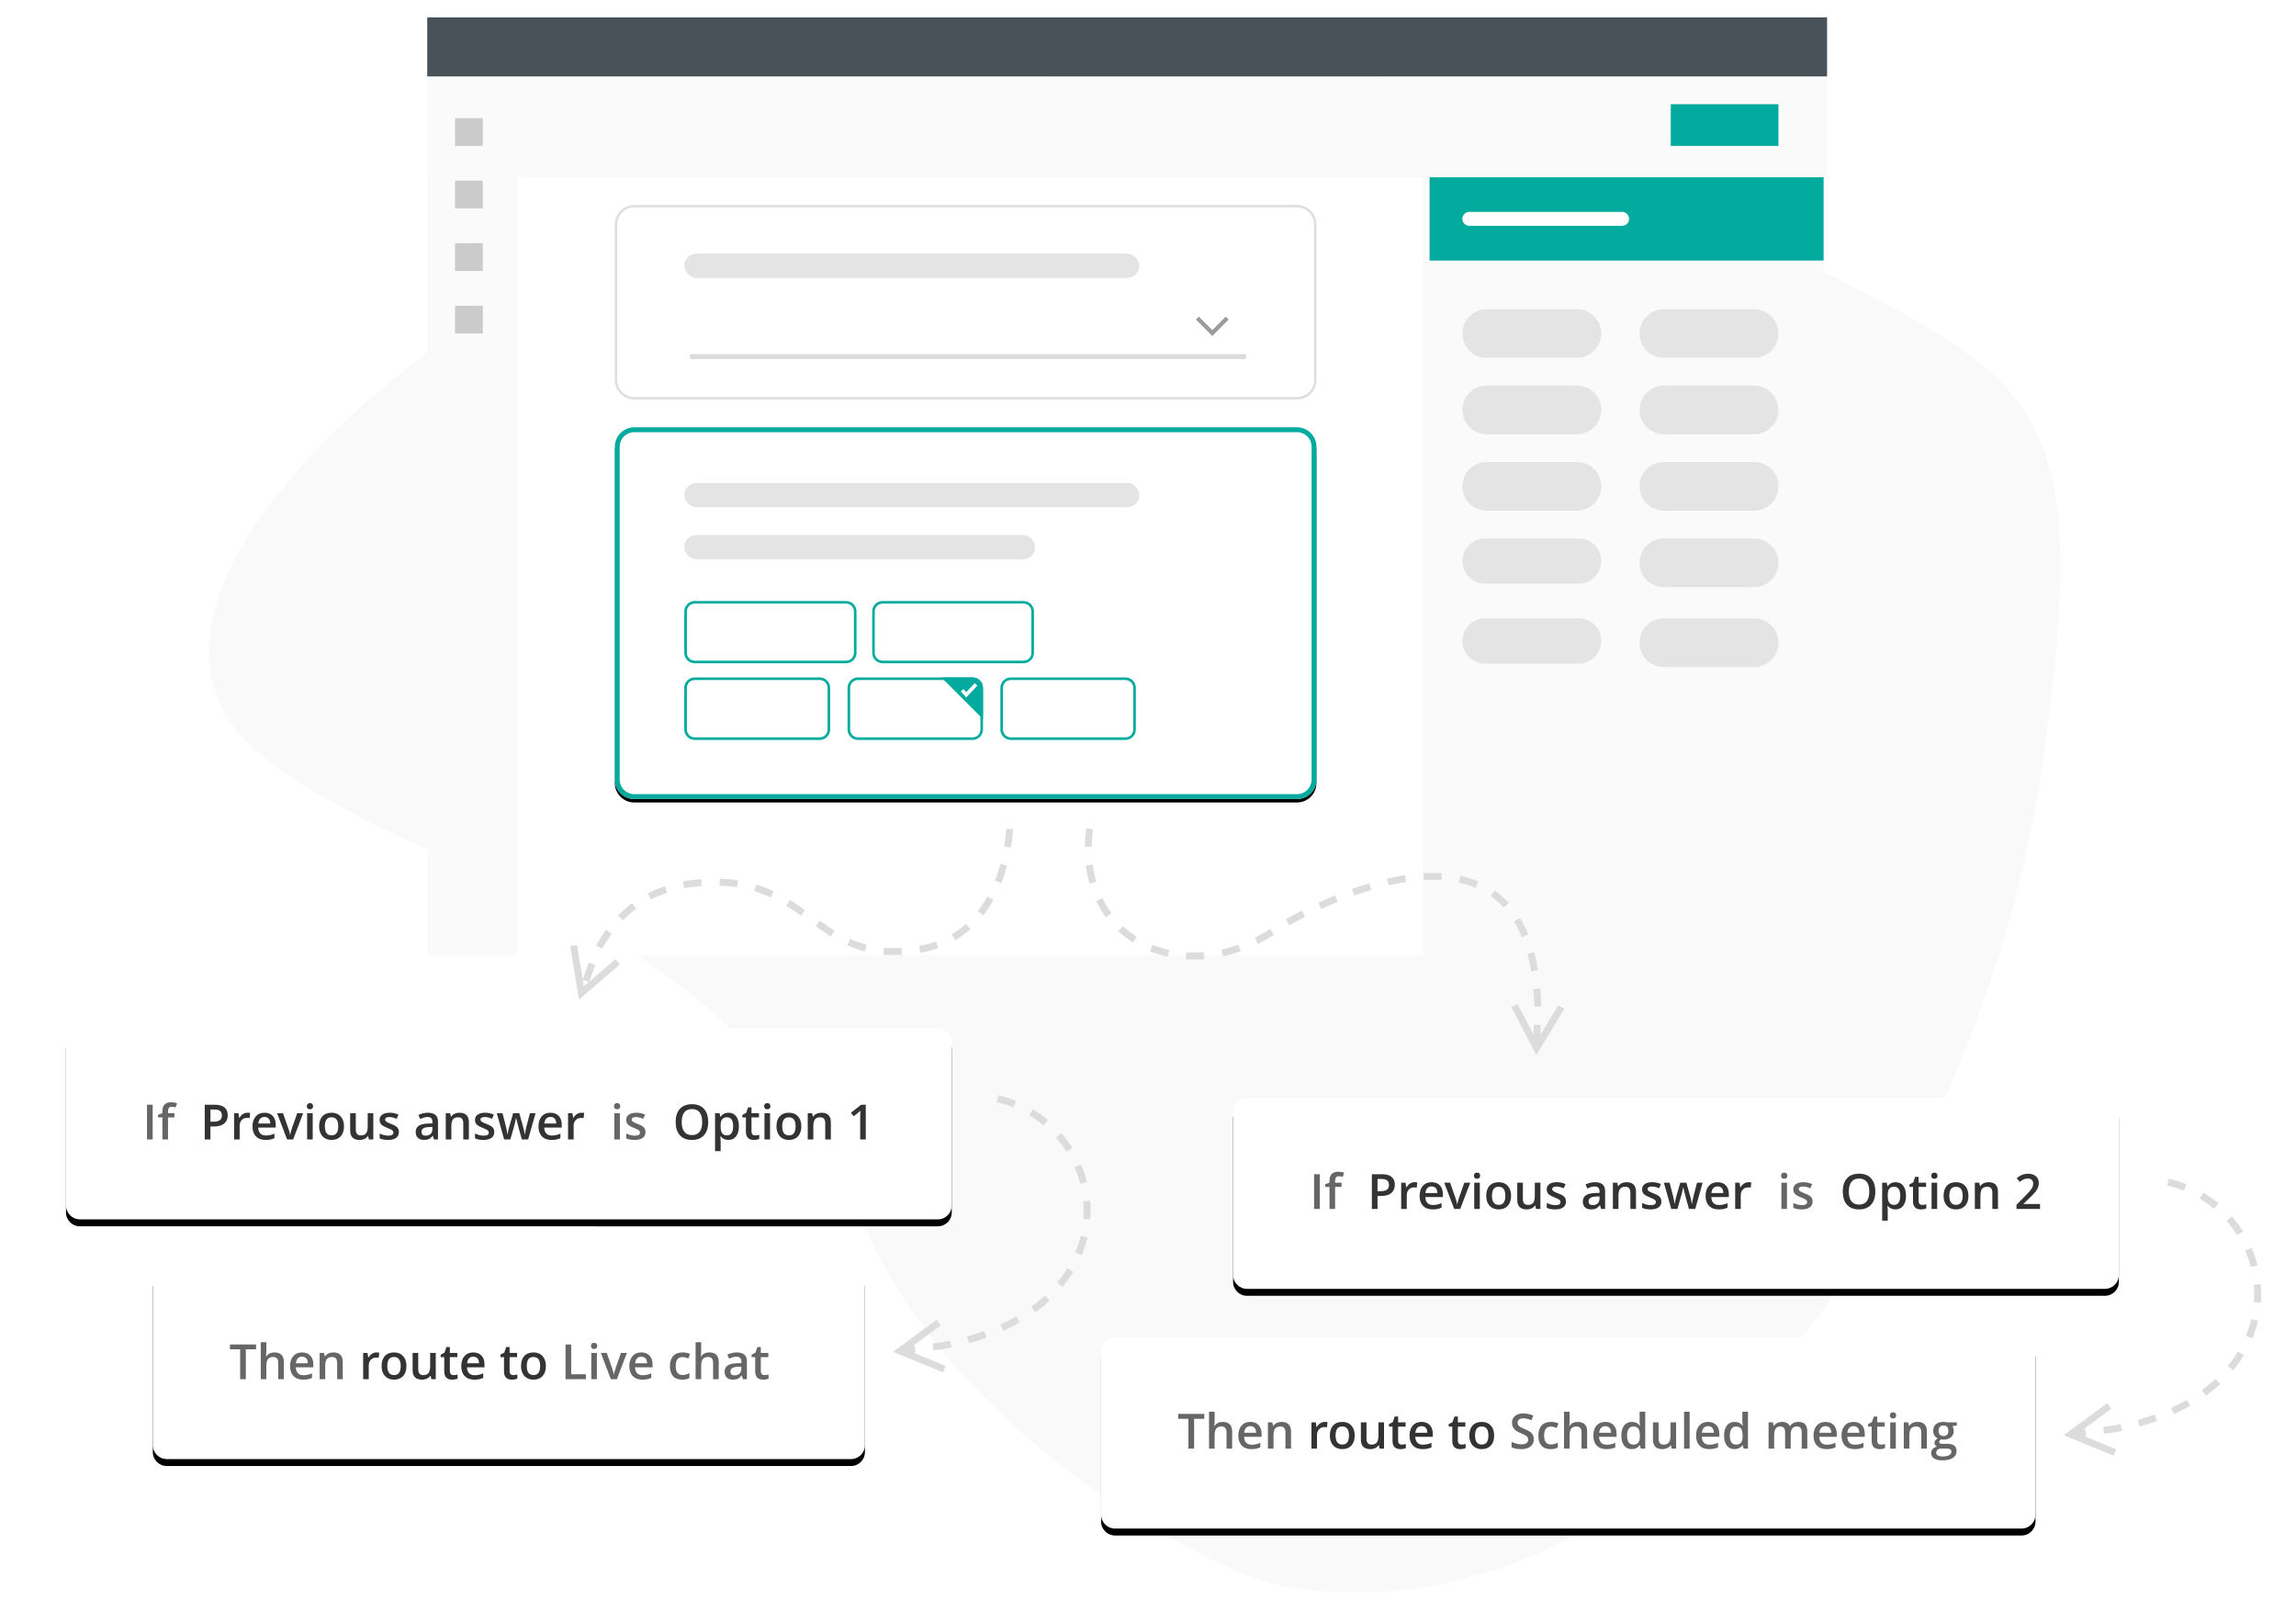 <svg width="661" height="464" xmlns="http://www.w3.org/2000/svg" xmlns:xlink="http://www.w3.org/1999/xlink"><defs><filter x="-5.7%" y="-8.5%" width="111.4%" height="117%" filterUnits="objectBoundingBox" id="a"><feOffset dx="2" dy="2" in="SourceAlpha" result="shadowOffsetOuter1"/><feGaussianBlur stdDeviation="5" in="shadowOffsetOuter1" result="shadowBlurOuter1"/><feColorMatrix values="0 0 0 0 0.796 0 0 0 0 0.796 0 0 0 0 0.796 0 0 0 0.4 0" in="shadowBlurOuter1" result="shadowMatrixOuter1"/><feMerge><feMergeNode in="shadowMatrixOuter1"/><feMergeNode in="SourceGraphic"/></feMerge></filter><filter x="-3.9%" y="-14.5%" width="107.8%" height="136.4%" filterUnits="objectBoundingBox" id="b"><feOffset dy="2" in="SourceAlpha" result="shadowOffsetOuter1"/><feGaussianBlur stdDeviation="3" in="shadowOffsetOuter1" result="shadowBlurOuter1"/><feColorMatrix values="0 0 0 0 0 0 0 0 0 0 0 0 0 0 0 0 0 0 0.153 0" in="shadowBlurOuter1"/></filter><filter x="-4.9%" y="-14.5%" width="109.8%" height="136.4%" filterUnits="objectBoundingBox" id="d"><feOffset dy="2" in="SourceAlpha" result="shadowOffsetOuter1"/><feGaussianBlur stdDeviation="3" in="shadowOffsetOuter1" result="shadowBlurOuter1"/><feColorMatrix values="0 0 0 0 0 0 0 0 0 0 0 0 0 0 0 0 0 0 0.153 0" in="shadowBlurOuter1"/></filter><filter x="-3.9%" y="-14.5%" width="107.8%" height="136.4%" filterUnits="objectBoundingBox" id="f"><feOffset dy="2" in="SourceAlpha" result="shadowOffsetOuter1"/><feGaussianBlur stdDeviation="3" in="shadowOffsetOuter1" result="shadowBlurOuter1"/><feColorMatrix values="0 0 0 0 0 0 0 0 0 0 0 0 0 0 0 0 0 0 0.153 0" in="shadowBlurOuter1"/></filter><filter x="-3.7%" y="-14.5%" width="107.4%" height="136.4%" filterUnits="objectBoundingBox" id="h"><feOffset dy="2" in="SourceAlpha" result="shadowOffsetOuter1"/><feGaussianBlur stdDeviation="3" in="shadowOffsetOuter1" result="shadowBlurOuter1"/><feColorMatrix values="0 0 0 0 0 0 0 0 0 0 0 0 0 0 0 0 0 0 0.153 0" in="shadowBlurOuter1"/></filter><filter x="-5.4%" y="-9.3%" width="110.9%" height="120.6%" filterUnits="objectBoundingBox" id="j"><feOffset dy="1" in="SourceAlpha" result="shadowOffsetOuter1"/><feGaussianBlur stdDeviation="3.5" in="shadowOffsetOuter1" result="shadowBlurOuter1"/><feColorMatrix values="0 0 0 0 0 0 0 0 0 0 0 0 0 0 0 0 0 0 0.153 0" in="shadowBlurOuter1"/></filter><path d="M4 0h247c2.209 0 4 1.791 4 4v47c0 2.209-1.791 4-4 4H4c-2.209 0-4-1.791-4-4V4c0-2.209 1.791-4 4-4Z" id="c"/><path d="M29 69h197c2.209 0 4 1.791 4 4v47c0 2.209-1.791 4-4 4H29c-2.209 0-4-1.791-4-4V73c0-2.209 1.791-4 4-4Z" id="e"/><path d="M42 0h247c2.209 0 4 1.791 4 4v47c0 2.209-1.791 4-4 4H42c-2.209 0-4-1.791-4-4V4c0-2.209 1.791-4 4-4Z" id="g"/><path d="M4 69h261c2.209 0 4 1.791 4 4v47c0 2.209-1.791 4-4 4H4c-2.209 0-4-1.791-4-4V73c0-2.209 1.791-4 4-4Z" id="i"/><path d="M5.6 0h190.8c3.093 0 5.6 2.507 5.6 5.6v95.8c0 3.093-2.507 5.6-5.6 5.6H5.6c-3.093 0-5.6-2.507-5.6-5.6V5.6C0 2.507 2.507 0 5.6 0Z" id="k"/></defs><g fill="none" fill-rule="evenodd"><path d="M587.906 220.184c14.115-97.494 1.028-108.819-54.445-137.621l-4.351-2.252-6.843-3.53-4.776-2.47c-11.344-5.882-24.098-12.627-38.349-20.834l-3.077-1.781C436.369 28.593 373.838 6.673 295.174 23.227 154.478 52.836 14.274 166.534 74.5 216.664c13.863 11.539 30.94 19.832 49.195 28.119l3.793 1.716 7.671 3.456c41.169 18.59 86.021 40.418 112.659 100.312l1.235 2.836c26.113 61.207 101.037 100.17 120.566 103.532 108.681 18.712 200.192-111.459 218.287-236.451Z" fill="#F9F9F9"/><g filter="url(#a)" transform="translate(121 3)"><path fill="#FFF" d="M2 44h286v226H2z"/><path fill="#FAFAFA" d="M402.005 44h-115.427v226h115.427z"/><path fill="#03AA9E" d="M402 46H288.563v24h113.437z"/><path d="M344 56h-44c-1.105 0-2 .895-2 2s.895 2 2 2h44c1.105 0 2-.895 2-2s-.895-2-2-2Z" fill="#FFF"/><path fill="#FAFAFA" d="M403 46H0V17h403z"/><path fill="#FAFAFA" d="M26 270H0V17h26z"/><rect fill="#03AA9E" fill-rule="nonzero" x="358" y="25" width="31" height="12" rx="../6-10.html"/><path fill="#495259" d="M403 0H0v17h403z"/><path d="M331 84.25c1.864 0 3.551.756 4.773 1.977C336.994 87.449 337.75 89.136 337.75 91c0 1.864-.756 3.551-1.977 4.773C334.551 96.994 332.864 97.75 331 97.75h-26c-1.864 0-3.551-.756-4.773-1.977C299.006 94.551 298.25 92.864 298.25 91c0-1.864.756-3.551 1.977-4.773C301.449 85.006 303.136 84.25 305 84.25ZM382 84.25c1.864 0 3.551.756 4.773 1.977C387.994 87.449 388.75 89.136 388.75 91c0 1.864-.756 3.551-1.977 4.773C385.551 96.994 383.864 97.75 382 97.75h-26c-1.864 0-3.551-.756-4.773-1.977C350.006 94.551 349.25 92.864 349.25 91c0-1.864.756-3.551 1.977-4.773C352.449 85.006 354.136 84.25 356 84.25ZM331 106.25c1.864 0 3.551.756 4.773 1.977C336.994 109.449 337.75 111.136 337.75 113c0 1.864-.756 3.551-1.977 4.773C334.551 118.994 332.864 119.75 331 119.75h-26c-1.864 0-3.551-.756-4.773-1.977C299.006 116.551 298.25 114.864 298.25 113c0-1.864.756-3.551 1.977-4.773C301.449 107.006 303.136 106.25 305 106.25ZM382 106.25c1.864 0 3.551.756 4.773 1.977C387.994 109.449 388.75 111.136 388.75 113c0 1.864-.756 3.551-1.977 4.773C385.551 118.994 383.864 119.75 382 119.75h-26c-1.864 0-3.551-.756-4.773-1.977C350.006 116.551 349.25 114.864 349.25 113c0-1.864.756-3.551 1.977-4.773C352.449 107.006 354.136 106.25 356 106.25ZM331 128.25c1.864 0 3.551.756 4.773 1.977C336.994 131.449 337.75 133.136 337.75 135c0 1.864-.756 3.551-1.977 4.773C334.551 140.994 332.864 141.75 331 141.75h-26c-1.864 0-3.551-.756-4.773-1.977C299.006 138.551 298.25 136.864 298.25 135c0-1.864.756-3.551 1.977-4.773C301.449 129.006 303.136 128.25 305 128.25Z" fill="#E4E4E4" fill-rule="nonzero" stroke="#E4E4E4" stroke-width=".5"/><g fill="#E4E4E4" fill-rule="nonzero" stroke="#E4E4E4" stroke-width=".5"><path d="M382 128.25c1.864 0 3.551.756 4.773 1.977C387.994 131.449 388.75 133.136 388.75 135c0 1.864-.756 3.551-1.977 4.773C385.551 140.994 383.864 141.75 382 141.75h-26c-1.864 0-3.551-.756-4.773-1.977C350.006 138.551 349.25 136.864 349.25 135c0-1.864.756-3.551 1.977-4.773C352.449 129.006 354.136 128.25 356 128.25Z"/></g><g fill="#E4E4E4" fill-rule="nonzero" stroke="#E4E4E4" stroke-width=".5"><path d="M331.5 150.25c1.726 0 3.288.7 4.419 1.831C337.05 153.212 337.75 154.774 337.75 156.5c0 1.726-.7 3.288-1.831 4.419C334.788 162.05 333.226 162.75 331.5 162.75h-27c-1.726 0-3.288-.7-4.419-1.831C298.95 159.788 298.25 158.226 298.25 156.5c0-1.726.7-3.288 1.831-4.419C301.212 150.95 302.774 150.25 304.5 150.25Z"/></g><g fill="#E4E4E4" fill-rule="nonzero" stroke="#E4E4E4" stroke-width=".5"><path d="M382 150.25c1.864 0 3.551.756 4.773 1.977C387.994 153.449 388.75 155.136 388.75 157c0 1.864-.756 3.551-1.977 4.773C385.551 162.994 383.864 163.75 382 163.75h-26c-1.864 0-3.551-.756-4.773-1.977C350.006 160.551 349.25 158.864 349.25 157c0-1.864.756-3.551 1.977-4.773C352.449 151.006 354.136 150.25 356 150.25ZM331.5 173.25c1.726 0 3.288.7 4.419 1.831C337.05 176.212 337.75 177.774 337.75 179.5c0 1.726-.7 3.288-1.831 4.419C334.788 185.05 333.226 185.75 331.5 185.75h-27c-1.726 0-3.288-.7-4.419-1.831C298.95 182.788 298.25 181.226 298.25 179.5c0-1.726.7-3.288 1.831-4.419C301.212 173.95 302.774 173.25 304.5 173.25ZM382 173.25c1.864 0 3.551.756 4.773 1.977C387.994 176.449 388.75 178.136 388.75 180c0 1.864-.756 3.551-1.977 4.773C385.551 185.994 383.864 186.75 382 186.75h-26c-1.864 0-3.551-.756-4.773-1.977C350.006 183.551 349.25 181.864 349.25 180c0-1.864.756-3.551 1.977-4.773C352.449 174.006 354.136 173.25 356 173.25Z"/></g><rect fill="#CBCBCB" x="8" y="29" width="8" height="8" rx="../4-14.html"/><rect fill="#CBCBCB" x="8" y="47" width="8" height="8" rx="../4-14.html"/><rect fill="#CBCBCB" x="8" y="65" width="8" height="8" rx="../4-14.html"/><rect fill="#CBCBCB" x="8" y="83" width="8" height="8" rx="../4-14.html"/></g><g fill-rule="nonzero"><g transform="translate(19 296)"><use fill="#000" filter="url(#b)" xlink:href="#c"/><use fill="#FFF" xlink:href="#c"/></g><g transform="translate(19 296)"><use fill="#000" filter="url(#d)" xlink:href="#e"/><use fill="#FFF" xlink:href="#e"/></g><path fill="#666" d="M42.319 328v-9.994h1.634v9.994zM50.215 321.656h-1.846v6.344h-1.613v-6.344h-1.244v-.752l1.244-.492v-.492c0-.893.21-1.555.629-1.986.419-.431 1.06-.646 1.921-.646.565 0 1.121.093 1.668.28l-.424 1.217c-.396-.128-.775-.191-1.135-.191-.365 0-.63.113-.796.338-.166.226-.25.564-.25 1.015v.492h1.846v1.217Z"/><path d="M65.562 321.027c0 1.044-.342 1.843-1.025 2.399-.684.556-1.657.834-2.919.834h-1.039v3.739H58.944v-9.994h2.878c1.249 0 2.184.255 2.806.766.622.51.933 1.262.933 2.256Zm-4.983 1.859h.868c.839 0 1.454-.146 1.846-.438.392-.292.588-.747.588-1.367 0-.574-.175-1.003-.526-1.285-.351-.283-.898-.424-1.641-.424h-1.135v3.514ZM71.222 320.303c.324 0 .59.023.8.068l-.157 1.497c-.228-.055-.465-.082-.711-.082-.643 0-1.163.21-1.562.629-.399.419-.598.964-.598 1.634v3.951h-1.606v-7.561h1.258l.212 1.333h.082c.251-.451.578-.809.981-1.073.403-.264.837-.396 1.302-.396ZM76.444 328.137c-1.176 0-2.095-.343-2.758-1.029-.663-.686-.995-1.63-.995-2.833 0-1.235.308-2.206.923-2.912.615-.706 1.461-1.06 2.536-1.06.998 0 1.786.303 2.365.909.579.606.868 1.44.868 2.502v.868h-5.038c.023.734.221 1.298.595 1.692.374.394.9.591 1.579.591.447 0 .862-.042 1.248-.126.385-.084.799-.224 1.241-.42v1.306c-.392.187-.788.319-1.189.396-.401.077-.859.116-1.374.116Zm-.294-6.617c-.51 0-.919.162-1.227.485-.308.324-.491.795-.55 1.415h3.432c-.009-.624-.16-1.097-.451-1.418-.292-.321-.693-.482-1.203-.482ZM82.651 328l-2.871-7.561h1.695l1.538 4.396c.264.738.424 1.335.479 1.791h.055c.041-.328.201-.925.479-1.791l1.538-4.396h1.709l-2.885 7.561h-1.736ZM90.027 328h-1.606v-7.561h1.606v7.561Zm-1.702-9.563c0-.287.079-.508.236-.663.157-.155.382-.232.673-.232.283 0 .502.077.66.232.157.155.236.376.236.663 0 .273-.079.489-.236.646-.157.157-.377.236-.66.236-.292 0-.516-.079-.673-.236-.157-.157-.236-.373-.236-.646ZM99.03 324.206c0 1.235-.317 2.199-.95 2.892-.633.693-1.515 1.039-2.646 1.039-.706 0-1.331-.16-1.873-.479-.542-.319-.959-.777-1.251-1.374-.292-.597-.438-1.29-.438-2.078 0-1.226.314-2.183.943-2.871.629-.688 1.515-1.032 2.659-1.032 1.094 0 1.96.352 2.598 1.056.638.704.957 1.653.957 2.847Zm-5.503 0c0 1.745.645 2.618 1.935 2.618 1.276 0 1.914-.873 1.914-2.618 0-1.727-.643-2.591-1.928-2.591-.674 0-1.163.223-1.466.67-.303.447-.455 1.087-.455 1.921ZM106.208 328l-.226-.991h-.082c-.223.351-.541.627-.954.827-.412.201-.883.301-1.412.301-.916 0-1.6-.228-2.051-.684-.451-.456-.677-1.146-.677-2.071v-4.942h1.62v4.662c0 .579.118 1.013.355 1.302.237.289.608.434 1.114.434.674 0 1.17-.202 1.487-.605.317-.403.475-1.079.475-2.027v-3.767h1.613v7.561h-1.265ZM114.842 325.847c0 .738-.269 1.305-.807 1.699-.538.394-1.308.591-2.311.591-1.007 0-1.816-.153-2.427-.458v-1.388c.889.41 1.716.615 2.481.615.989 0 1.483-.299 1.483-.896 0-.191-.055-.351-.164-.479-.109-.128-.289-.26-.54-.396-.251-.137-.599-.292-1.046-.465-.87-.337-1.459-.674-1.767-1.012-.308-.337-.461-.775-.461-1.312 0-.647.261-1.15.783-1.507.522-.358 1.232-.537 2.129-.537.889 0 1.729.18 2.522.54l-.52 1.21c-.816-.337-1.502-.506-2.058-.506-.848 0-1.271.242-1.271.725 0 .237.111.438.332.602.221.164.703.39 1.446.677.624.242 1.078.463 1.36.663.283.201.492.432.629.694.137.262.205.575.205.94ZM124.945 328l-.321-1.053h-.055c-.365.46-.731.774-1.101.94-.369.166-.843.25-1.422.25-.743 0-1.323-.201-1.74-.602-.417-.401-.625-.968-.625-1.702 0-.779.289-1.367.868-1.764.579-.396 1.461-.613 2.646-.649l1.306-.041v-.403c0-.483-.113-.844-.338-1.083-.226-.239-.575-.359-1.049-.359-.387 0-.759.057-1.114.171-.355.114-.697.248-1.025.403l-.52-1.148c.41-.214.859-.377 1.347-.489.488-.112.948-.167 1.381-.167.962 0 1.687.21 2.177.629.49.419.735 1.078.735 1.976v5.093h-1.148Zm-2.393-1.094c.583 0 1.052-.163 1.405-.489.353-.326.53-.783.53-1.371v-.656l-.971.041c-.757.027-1.307.154-1.651.379s-.516.571-.516 1.036c0 .337.1.598.301.783.201.185.501.277.902.277ZM134.987 328h-1.613v-4.648c0-.583-.117-1.019-.352-1.306-.235-.287-.607-.431-1.118-.431-.679 0-1.176.201-1.49.602-.314.401-.472 1.073-.472 2.017v3.767h-1.606v-7.561h1.258l.226.991h.082c.228-.36.551-.638.971-.834.419-.196.884-.294 1.395-.294 1.814 0 2.721.923 2.721 2.769v4.929ZM142.302 325.847c0 .738-.269 1.305-.807 1.699-.538.394-1.308.591-2.311.591-1.007 0-1.816-.153-2.427-.458v-1.388c.889.41 1.716.615 2.481.615.989 0 1.483-.299 1.483-.896 0-.191-.055-.351-.164-.479-.109-.128-.289-.26-.54-.396-.251-.137-.599-.292-1.046-.465-.87-.337-1.459-.674-1.767-1.012-.308-.337-.461-.775-.461-1.312 0-.647.261-1.15.783-1.507.522-.358 1.232-.537 2.129-.537.889 0 1.729.18 2.522.54l-.52 1.21c-.816-.337-1.502-.506-2.058-.506-.848 0-1.271.242-1.271.725 0 .237.111.438.332.602.221.164.703.39 1.446.677.624.242 1.078.463 1.36.663.283.201.492.432.629.694.137.262.205.575.205.94ZM150.238 328l-.978-3.527c-.118-.374-.333-1.242-.643-2.604h-.062c-.264 1.23-.474 2.103-.629 2.618l-1.005 3.514h-1.777l-2.119-7.561h1.641l.964 3.726c.219.921.374 1.709.465 2.365h.041c.046-.333.115-.714.208-1.145.093-.431.174-.753.243-.967l1.148-3.979H149.5l1.114 3.979c.068.223.154.565.256 1.025.103.46.163.818.181 1.073h.055c.068-.561.228-1.344.479-2.352l.978-3.726h1.613l-2.133 7.561h-1.805ZM158.776 328.137c-1.176 0-2.095-.343-2.758-1.029-.663-.686-.995-1.63-.995-2.833 0-1.235.308-2.206.923-2.912.615-.706 1.461-1.06 2.536-1.06.998 0 1.786.303 2.365.909.579.606.868 1.44.868 2.502v.868h-5.038c.023.734.221 1.298.595 1.692.374.394.9.591 1.579.591.447 0 .862-.042 1.248-.126.385-.084.799-.224 1.241-.42v1.306c-.392.187-.788.319-1.189.396-.401.077-.859.116-1.374.116Zm-.294-6.617c-.51 0-.919.162-1.227.485-.308.324-.491.795-.55 1.415h3.432c-.009-.624-.16-1.097-.451-1.418-.292-.321-.693-.482-1.203-.482ZM167.376 320.303c.324 0 .59.023.8.068l-.157 1.497c-.228-.055-.465-.082-.711-.082-.643 0-1.163.21-1.562.629-.399.419-.598.964-.598 1.634v3.951h-1.606v-7.561h1.258l.212 1.333h.082c.251-.451.578-.809.981-1.073.403-.264.837-.396 1.302-.396Z" fill="#333"/><path d="M178.457 328h-1.606v-7.561h1.606v7.561Zm-1.702-9.563c0-.287.079-.508.236-.663.157-.155.382-.232.673-.232.283 0 .502.077.66.232.157.155.236.376.236.663 0 .273-.079.489-.236.646-.157.157-.377.236-.66.236-.292 0-.516-.079-.673-.236-.157-.157-.236-.373-.236-.646ZM185.833 325.847c0 .738-.269 1.305-.807 1.699-.538.394-1.308.591-2.311.591-1.007 0-1.816-.153-2.427-.458v-1.388c.889.41 1.716.615 2.481.615.989 0 1.483-.299 1.483-.896 0-.191-.055-.351-.164-.479-.109-.128-.289-.26-.54-.396-.251-.137-.599-.292-1.046-.465-.87-.337-1.459-.674-1.767-1.012-.308-.337-.461-.775-.461-1.312 0-.647.261-1.15.783-1.507.522-.358 1.232-.537 2.129-.537.889 0 1.729.18 2.522.54l-.52 1.21c-.816-.337-1.502-.506-2.058-.506-.848 0-1.271.242-1.271.725 0 .237.111.438.332.602.221.164.703.39 1.446.677.624.242 1.078.463 1.36.663.283.201.492.432.629.694.137.262.205.575.205.94Z" fill="#666"/><path d="M203.887 322.989c0 1.627-.407 2.892-1.22 3.794-.813.902-1.965 1.354-3.456 1.354-1.508 0-2.667-.448-3.476-1.343-.809-.896-1.213-2.168-1.213-3.818 0-1.65.407-2.917 1.22-3.801.813-.884 1.974-1.326 3.483-1.326 1.486 0 2.634.449 3.445 1.347.811.898 1.217 2.162 1.217 3.794Zm-7.629 0c0 1.23.248 2.164.745 2.799.497.636 1.233.954 2.208.954.971 0 1.703-.314 2.198-.943.494-.629.742-1.565.742-2.81 0-1.226-.245-2.156-.735-2.789-.49-.633-1.22-.95-2.191-.95-.98 0-1.719.317-2.218.95-.499.633-.749 1.563-.749 2.789ZM209.697 328.137c-.957 0-1.7-.344-2.229-1.032h-.096c.064.638.096 1.025.096 1.162v3.097h-1.606v-10.924h1.299c.036.141.112.479.226 1.012h.082c.501-.766 1.253-1.148 2.256-1.148.943 0 1.678.342 2.205 1.025s.79 1.643.79 2.878c0 1.235-.268 2.199-.803 2.892-.535.693-1.275 1.039-2.218 1.039Zm-.39-6.521c-.638 0-1.104.187-1.398.561-.294.374-.441.971-.441 1.791v.239c0 .921.146 1.587.438 2.0.292.412.768.619 1.429.619.556 0 .984-.228 1.285-.684.301-.456.451-1.105.451-1.948 0-.848-.149-1.489-.448-1.924-.299-.435-.737-.653-1.316-.653ZM217.401 326.838c.392 0 .784-.062 1.176-.185v1.21c-.178.077-.407.142-.687.195-.28.052-.571.079-.872.079-1.522 0-2.283-.802-2.283-2.406v-4.074h-1.032v-.711l1.107-.588.547-1.6h.991v1.682h2.153v1.217h-2.153v4.047c0 .387.097.673.291.858.194.185.448.277.762.277ZM221.694 328h-1.606v-7.561h1.606v7.561Zm-1.702-9.563c0-.287.079-.508.236-.663.157-.155.382-.232.673-.232.283 0 .502.077.66.232.157.155.236.376.236.663 0 .273-.079.489-.236.646-.157.157-.377.236-.66.236-.292 0-.516-.079-.673-.236-.157-.157-.236-.373-.236-.646ZM230.697 324.206c0 1.235-.317 2.199-.95 2.892-.633.693-1.515 1.039-2.646 1.039-.706 0-1.331-.16-1.873-.479-.542-.319-.959-.777-1.251-1.374s-.438-1.29-.438-2.078c0-1.226.314-2.183.943-2.871.629-.688 1.515-1.032 2.659-1.032 1.094 0 1.96.352 2.598 1.056.638.704.957 1.653.957 2.847Zm-5.503 0c0 1.745.645 2.618 1.935 2.618 1.276 0 1.914-.873 1.914-2.618 0-1.727-.643-2.591-1.928-2.591-.674 0-1.163.223-1.466.67-.303.447-.455 1.087-.455 1.921ZM239.194 328h-1.613v-4.648c0-.583-.117-1.019-.352-1.306-.235-.287-.607-.431-1.118-.431-.679 0-1.176.201-1.49.602-.314.401-.472 1.073-.472 2.017v3.767h-1.606v-7.561h1.258l.226.991h.082c.228-.36.551-.638.971-.834.419-.196.884-.294 1.395-.294 1.814 0 2.721.923 2.721 2.769v4.929ZM249.25 328h-1.606v-6.453c0-.77.018-1.381.055-1.832-.105.109-.234.23-.386.362-.153.132-.664.551-1.535 1.258l-.807-1.019 2.939-2.311H249.25v9.994Z" fill="#333"/><g><path fill="#666" d="M70.771 397h-1.634v-8.593H66.198v-1.401h7.513v1.401h-2.939zM81.723 397h-1.613v-4.648c0-.583-.117-1.019-.352-1.306-.235-.287-.607-.431-1.118-.431-.674 0-1.17.202-1.487.605-.317.403-.475 1.079-.475 2.027v3.753h-1.606V386.363h1.606v2.7c0 .433-.027.896-.082 1.388h.103c.219-.365.523-.647.913-.848.39-.201.844-.301 1.364-.301 1.832 0 2.748.923 2.748 2.769v4.929ZM87.26 397.137c-1.176 0-2.095-.343-2.758-1.029-.663-.686-.995-1.63-.995-2.833 0-1.235.308-2.206.923-2.912.615-.706 1.461-1.06 2.536-1.06.998 0 1.786.303 2.365.909.579.606.868 1.44.868 2.502v.868h-5.038c.023.734.221 1.298.595 1.692.374.394.9.591 1.579.591.447 0 .862-.042 1.248-.126.385-.084.799-.224 1.241-.42v1.306c-.392.187-.788.319-1.189.396-.401.077-.859.116-1.374.116Zm-.294-6.617c-.51 0-.919.162-1.227.485-.308.324-.491.795-.55 1.415h3.432c-.009-.624-.16-1.097-.451-1.418-.292-.321-.693-.482-1.203-.482ZM98.676 397h-1.613v-4.648c0-.583-.117-1.019-.352-1.306-.235-.287-.607-.431-1.118-.431-.679 0-1.176.201-1.49.602-.314.401-.472 1.073-.472 2.017v3.767h-1.606v-7.561h1.258l.226.991h.082c.228-.36.551-.638.971-.834.419-.196.884-.294 1.395-.294 1.814 0 2.721.923 2.721 2.769v4.929Z"/><path d="M108.383 389.303c.324 0 .59.023.8.068l-.157 1.497c-.228-.055-.465-.082-.711-.082-.643 0-1.163.21-1.562.629-.399.419-.598.964-.598 1.634v3.951h-1.606v-7.561h1.258l.212 1.333h.082c.251-.451.578-.809.981-1.073.403-.264.837-.396 1.302-.396ZM117.01 393.206c0 1.235-.317 2.199-.95 2.892-.633.693-1.515 1.039-2.646 1.039-.706 0-1.331-.16-1.873-.479-.542-.319-.959-.777-1.251-1.374-.292-.597-.438-1.29-.438-2.078 0-1.226.314-2.183.943-2.871.629-.688 1.515-1.032 2.659-1.032 1.094 0 1.96.352 2.598 1.056s.957 1.653.957 2.847Zm-5.503 0c0 1.745.645 2.618 1.935 2.618 1.276 0 1.914-.873 1.914-2.618 0-1.727-.643-2.591-1.928-2.591-.674 0-1.163.223-1.466.67-.303.447-.455 1.087-.455 1.921ZM124.187 397l-.226-.991h-.082c-.223.351-.541.627-.954.827-.412.201-.883.301-1.412.301-.916 0-1.6-.228-2.051-.684-.451-.456-.677-1.146-.677-2.071v-4.942h1.62v4.662c0 .579.118 1.013.355 1.302.237.289.608.434 1.114.434.674 0 1.17-.202 1.487-.605.317-.403.475-1.079.475-2.027v-3.767h1.613v7.561h-1.265ZM130.559 395.838c.392 0 .784-.062 1.176-.185v1.21c-.178.077-.407.142-.687.195-.28.052-.571.079-.872.079-1.522 0-2.283-.802-2.283-2.406v-4.074h-1.032v-.711l1.107-.588.547-1.6h.991v1.682h2.153v1.217h-2.153v4.047c0 .387.097.673.291.858.194.185.448.277.762.277ZM136.547 397.137c-1.176 0-2.095-.343-2.758-1.029-.663-.686-.995-1.63-.995-2.833 0-1.235.308-2.206.923-2.912.615-.706 1.461-1.06 2.536-1.06.998 0 1.786.303 2.365.909.579.606.868 1.44.868 2.502v.868h-5.038c.023.734.221 1.298.595 1.692.374.394.9.591 1.579.591.447 0 .862-.042 1.248-.126.385-.084.799-.224 1.241-.42v1.306c-.392.187-.788.319-1.189.396-.401.077-.859.116-1.374.116Zm-.294-6.617c-.51 0-.919.162-1.227.485-.308.324-.491.795-.55 1.415h3.432c-.009-.624-.16-1.097-.451-1.418-.292-.321-.693-.482-1.203-.482ZM147.765 395.838c.392 0 .784-.062 1.176-.185v1.21c-.178.077-.407.142-.687.195-.28.052-.571.079-.872.079-1.522 0-2.283-.802-2.283-2.406v-4.074h-1.032v-.711l1.107-.588.547-1.6h.991v1.682h2.153v1.217h-2.153v4.047c0 .387.097.673.291.858.194.185.448.277.762.277ZM157.157 393.206c0 1.235-.317 2.199-.95 2.892-.633.693-1.515 1.039-2.646 1.039-.706 0-1.331-.16-1.873-.479-.542-.319-.959-.777-1.251-1.374-.292-.597-.438-1.29-.438-2.078 0-1.226.314-2.183.943-2.871.629-.688 1.515-1.032 2.659-1.032 1.094 0 1.96.352 2.598 1.056.638.704.957 1.653.957 2.847Zm-5.503 0c0 1.745.645 2.618 1.935 2.618 1.276 0 1.914-.873 1.914-2.618 0-1.727-.643-2.591-1.928-2.591-.674 0-1.163.223-1.466.67-.303.447-.455 1.087-.455 1.921Z" fill="#333"/><path fill="#666" d="M162.811 397v-9.994h1.634v8.593h4.231v1.401zM171.834 397h-1.606v-7.561h1.606v7.561Zm-1.702-9.563c0-.287.079-.508.236-.663.157-.155.382-.232.673-.232.283 0 .502.077.66.232.157.155.236.376.236.663 0 .273-.079.489-.236.646-.157.157-.377.236-.66.236-.292 0-.516-.079-.673-.236-.157-.157-.236-.373-.236-.646ZM175.854 397l-2.871-7.561h1.695l1.538 4.396c.264.738.424 1.335.479 1.791h.055c.041-.328.201-.925.479-1.791l1.538-4.396h1.709l-2.885 7.561h-1.736ZM184.925 397.137c-1.176 0-2.095-.343-2.758-1.029-.663-.686-.995-1.63-.995-2.833 0-1.235.308-2.206.923-2.912.615-.706 1.461-1.06 2.536-1.06.998 0 1.786.303 2.365.909.579.606.868 1.44.868 2.502v.868h-5.038c.023.734.221 1.298.595 1.692.374.394.9.591 1.579.591.447 0 .862-.042 1.248-.126.385-.084.799-.224 1.241-.42v1.306c-.392.187-.788.319-1.189.396-.401.077-.859.116-1.374.116Zm-.294-6.617c-.51 0-.919.162-1.227.485-.308.324-.491.795-.55 1.415h3.432c-.009-.624-.16-1.097-.451-1.418-.292-.321-.693-.482-1.203-.482ZM196.375 397.137c-1.144 0-2.013-.334-2.608-1.001-.595-.668-.892-1.626-.892-2.875 0-1.271.311-2.249.933-2.933.622-.684 1.521-1.025 2.697-1.025.798 0 1.515.148 2.153.444l-.485 1.292c-.679-.264-1.24-.396-1.682-.396-1.308 0-1.962.868-1.962 2.604 0 .848.163 1.485.489 1.911.326.426.803.639 1.432.639.715 0 1.392-.178 2.03-.533v1.401c-.287.169-.594.289-.919.362-.326.073-.721.109-1.186.109ZM206.909 397h-1.613v-4.648c0-.583-.117-1.019-.352-1.306-.235-.287-.607-.431-1.118-.431-.674 0-1.17.202-1.487.605-.317.403-.475 1.079-.475 2.027v3.753h-1.606V386.363h1.606v2.7c0 .433-.027.896-.082 1.388h.103c.219-.365.523-.647.913-.848.39-.201.844-.301 1.364-.301 1.832 0 2.748.923 2.748 2.769v4.929ZM213.875 397l-.321-1.053h-.055c-.365.46-.731.774-1.101.94-.369.166-.843.25-1.422.25-.743 0-1.323-.201-1.74-.602-.417-.401-.625-.968-.625-1.702 0-.779.289-1.367.868-1.764.579-.396 1.461-.613 2.646-.649l1.306-.041v-.403c0-.483-.113-.844-.338-1.083-.226-.239-.575-.359-1.049-.359-.387 0-.759.057-1.114.171-.355.114-.697.248-1.025.403l-.52-1.148c.41-.214.859-.377 1.347-.489.488-.112.948-.167 1.381-.167.962 0 1.687.21 2.177.629.49.419.735 1.078.735 1.976v5.093H213.875Zm-2.393-1.094c.583 0 1.052-.163 1.405-.489.353-.326.53-.783.53-1.371v-.656l-.971.041c-.757.027-1.307.154-1.651.379-.344.226-.516.571-.516 1.036 0 .337.1.598.301.783.201.185.501.277.902.277ZM220.082 395.838c.392 0 .784-.062 1.176-.185v1.21c-.178.077-.407.142-.687.195-.28.052-.571.079-.872.079-1.522 0-2.283-.802-2.283-2.406v-4.074h-1.032v-.711l1.107-.588.547-1.6h.991v1.682h2.153v1.217h-2.153v4.047c0 .387.097.673.291.858.194.185.448.277.762.277Z"/></g></g><g fill-rule="nonzero"><g transform="translate(317 316)"><use fill="#000" filter="url(#f)" xlink:href="#g"/><use fill="#FFF" xlink:href="#g"/></g><g transform="translate(317 316)"><use fill="#000" filter="url(#h)" xlink:href="#i"/><use fill="#FFF" xlink:href="#i"/></g><path fill="#666" d="M378.319 348v-9.994h1.634v9.994zM386.215 341.656h-1.846v6.344h-1.613v-6.344h-1.244v-.752l1.244-.492v-.492c0-.893.21-1.555.629-1.986.419-.431 1.06-.646 1.921-.646.565 0 1.121.093 1.668.28l-.424 1.217c-.396-.128-.775-.191-1.135-.191-.365 0-.63.113-.796.338-.166.226-.25.564-.25 1.015v.492h1.846v1.217Z"/><path d="M401.562 341.027c0 1.044-.342 1.843-1.025 2.399-.684.556-1.657.834-2.919.834h-1.039v3.739h-1.634v-9.994h2.878c1.249 0 2.184.255 2.806.766.622.51.933 1.262.933 2.256Zm-4.983 1.859h.868c.839 0 1.454-.146 1.846-.438.392-.292.588-.747.588-1.367 0-.574-.175-1.003-.526-1.285-.351-.283-.898-.424-1.641-.424h-1.135v3.514ZM407.222 340.303c.324 0 .59.023.8.068l-.157 1.497c-.228-.055-.465-.082-.711-.082-.643 0-1.163.21-1.562.629-.399.419-.598.964-.598 1.634v3.951h-1.606v-7.561h1.258l.212 1.333h.082c.251-.451.578-.809.981-1.073.403-.264.837-.396 1.302-.396ZM412.444 348.137c-1.176 0-2.095-.343-2.758-1.029-.663-.686-.995-1.63-.995-2.833 0-1.235.308-2.206.923-2.912.615-.706 1.461-1.06 2.536-1.06.998 0 1.786.303 2.365.909.579.606.868 1.44.868 2.502v.868h-5.038c.023.734.221 1.298.595 1.692.374.394.9.591 1.579.591.447 0 .862-.042 1.248-.126.385-.084.799-.224 1.241-.42v1.306c-.392.187-.788.319-1.189.396-.401.077-.859.116-1.374.116Zm-.294-6.617c-.51 0-.919.162-1.227.485-.308.324-.491.795-.55 1.415h3.432c-.009-.624-.16-1.097-.451-1.418-.292-.321-.693-.482-1.203-.482ZM418.651 348l-2.871-7.561h1.695l1.538 4.396c.264.738.424 1.335.479 1.791h.055c.041-.328.201-.925.479-1.791l1.538-4.396h1.709l-2.885 7.561h-1.736ZM426.027 348h-1.606v-7.561h1.606v7.561Zm-1.702-9.563c0-.287.079-.508.236-.663.157-.155.382-.232.673-.232.283 0 .502.077.66.232.157.155.236.376.236.663 0 .273-.079.489-.236.646-.157.157-.377.236-.66.236-.292 0-.516-.079-.673-.236-.157-.157-.236-.373-.236-.646ZM435.03 344.206c0 1.235-.317 2.199-.95 2.892-.633.693-1.515 1.039-2.646 1.039-.706 0-1.331-.16-1.873-.479-.542-.319-.959-.777-1.251-1.374-.292-.597-.438-1.29-.438-2.078 0-1.226.314-2.183.943-2.871.629-.688 1.515-1.032 2.659-1.032 1.094 0 1.96.352 2.598 1.056.638.704.957 1.653.957 2.847Zm-5.503 0c0 1.745.645 2.618 1.935 2.618 1.276 0 1.914-.873 1.914-2.618 0-1.727-.643-2.591-1.928-2.591-.674 0-1.163.223-1.466.67-.303.447-.455 1.087-.455 1.921ZM442.208 348l-.226-.991h-.082c-.223.351-.541.627-.954.827-.412.201-.883.301-1.412.301-.916 0-1.6-.228-2.051-.684-.451-.456-.677-1.146-.677-2.071v-4.942h1.62v4.662c0 .579.118 1.013.355 1.302.237.289.608.434 1.114.434.674 0 1.17-.202 1.487-.605.317-.403.475-1.079.475-2.027v-3.767h1.613v7.561h-1.265ZM450.842 345.847c0 .738-.269 1.305-.807 1.699-.538.394-1.308.591-2.311.591-1.007 0-1.816-.153-2.427-.458v-1.388c.889.41 1.716.615 2.481.615.989 0 1.483-.299 1.483-.896 0-.191-.055-.351-.164-.479-.109-.128-.289-.26-.54-.396-.251-.137-.599-.292-1.046-.465-.87-.337-1.459-.674-1.767-1.012-.308-.337-.461-.775-.461-1.312 0-.647.261-1.15.783-1.507.522-.358 1.232-.537 2.129-.537.889 0 1.729.18 2.522.54l-.52 1.21c-.816-.337-1.502-.506-2.058-.506-.848 0-1.271.242-1.271.725 0 .237.111.438.332.602.221.164.703.39 1.446.677.624.242 1.078.463 1.36.663.283.201.492.432.629.694.137.262.205.575.205.94ZM460.945 348l-.321-1.053h-.055c-.365.46-.731.774-1.101.94-.369.166-.843.25-1.422.25-.743 0-1.323-.201-1.74-.602-.417-.401-.625-.968-.625-1.702 0-.779.289-1.367.868-1.764.579-.396 1.461-.613 2.646-.649l1.306-.041v-.403c0-.483-.113-.844-.338-1.083-.226-.239-.575-.359-1.049-.359-.387 0-.759.057-1.114.171-.355.114-.697.248-1.025.403l-.52-1.148c.41-.214.859-.377 1.347-.489.488-.112.948-.167 1.381-.167.962 0 1.687.21 2.177.629.49.419.735 1.078.735 1.976v5.093h-1.148Zm-2.393-1.094c.583 0 1.052-.163 1.405-.489.353-.326.53-.783.53-1.371v-.656l-.971.041c-.757.027-1.307.154-1.651.379s-.516.571-.516 1.036c0 .337.1.598.301.783.201.185.501.277.902.277ZM470.987 348h-1.613v-4.648c0-.583-.117-1.019-.352-1.306-.235-.287-.607-.431-1.118-.431-.679 0-1.176.201-1.49.602-.314.401-.472 1.073-.472 2.017v3.767h-1.606v-7.561h1.258l.226.991h.082c.228-.36.551-.638.971-.834.419-.196.884-.294 1.395-.294 1.814 0 2.721.923 2.721 2.769v4.929ZM478.302 345.847c0 .738-.269 1.305-.807 1.699-.538.394-1.308.591-2.311.591-1.007 0-1.816-.153-2.427-.458v-1.388c.889.41 1.716.615 2.481.615.989 0 1.483-.299 1.483-.896 0-.191-.055-.351-.164-.479-.109-.128-.289-.26-.54-.396-.251-.137-.599-.292-1.046-.465-.87-.337-1.459-.674-1.767-1.012-.308-.337-.461-.775-.461-1.312 0-.647.261-1.15.783-1.507.522-.358 1.232-.537 2.129-.537.889 0 1.729.18 2.522.54l-.52 1.21c-.816-.337-1.502-.506-2.058-.506-.848 0-1.271.242-1.271.725 0 .237.111.438.332.602.221.164.703.39 1.446.677.624.242 1.078.463 1.36.663.283.201.492.432.629.694.137.262.205.575.205.94ZM486.238 348l-.978-3.527c-.118-.374-.333-1.242-.643-2.604h-.062c-.264 1.23-.474 2.103-.629 2.618l-1.005 3.514h-1.777l-2.119-7.561h1.641l.964 3.726c.219.921.374 1.709.465 2.365h.041c.046-.333.115-.714.208-1.145.093-.431.174-.753.243-.967l1.148-3.979H485.5l1.114 3.979c.068.223.154.565.256 1.025.103.46.163.818.181 1.073h.055c.068-.561.228-1.344.479-2.352l.978-3.726h1.613l-2.133 7.561h-1.805ZM494.776 348.137c-1.176 0-2.095-.343-2.758-1.029-.663-.686-.995-1.63-.995-2.833 0-1.235.308-2.206.923-2.912.615-.706 1.461-1.06 2.536-1.06.998 0 1.786.303 2.365.909.579.606.868 1.44.868 2.502v.868h-5.038c.023.734.221 1.298.595 1.692.374.394.9.591 1.579.591.447 0 .862-.042 1.248-.126.385-.084.799-.224 1.241-.42v1.306c-.392.187-.788.319-1.189.396-.401.077-.859.116-1.374.116Zm-.294-6.617c-.51 0-.919.162-1.227.485-.308.324-.491.795-.55 1.415h3.432c-.009-.624-.16-1.097-.451-1.418-.292-.321-.693-.482-1.203-.482ZM503.376 340.303c.324 0 .59.023.8.068l-.157 1.497c-.228-.055-.465-.082-.711-.082-.643 0-1.163.21-1.562.629-.399.419-.598.964-.598 1.634v3.951h-1.606v-7.561h1.258l.212 1.333h.082c.251-.451.578-.809.981-1.073.403-.264.837-.396 1.302-.396Z" fill="#333"/><path d="M514.457 348h-1.606v-7.561h1.606v7.561Zm-1.702-9.563c0-.287.079-.508.236-.663.157-.155.382-.232.673-.232.283 0 .502.077.66.232.157.155.236.376.236.663 0 .273-.079.489-.236.646-.157.157-.377.236-.66.236-.292 0-.516-.079-.673-.236-.157-.157-.236-.373-.236-.646ZM521.833 345.847c0 .738-.269 1.305-.807 1.699-.538.394-1.308.591-2.311.591-1.007 0-1.816-.153-2.427-.458v-1.388c.889.41 1.716.615 2.481.615.989 0 1.483-.299 1.483-.896 0-.191-.055-.351-.164-.479-.109-.128-.289-.26-.54-.396-.251-.137-.599-.292-1.046-.465-.87-.337-1.459-.674-1.767-1.012-.308-.337-.461-.775-.461-1.312 0-.647.261-1.15.783-1.507.522-.358 1.232-.537 2.129-.537.889 0 1.729.18 2.522.54l-.52 1.21c-.816-.337-1.502-.506-2.058-.506-.848 0-1.271.242-1.271.725 0 .237.111.438.332.602.221.164.703.39 1.446.677.624.242 1.078.463 1.36.663.283.201.492.432.629.694.137.262.205.575.205.94Z" fill="#666"/><path d="M539.887 342.989c0 1.627-.407 2.892-1.22 3.794-.813.902-1.965 1.354-3.456 1.354-1.508 0-2.667-.448-3.476-1.343-.809-.896-1.213-2.168-1.213-3.818 0-1.65.407-2.917 1.22-3.801.813-.884 1.974-1.326 3.483-1.326 1.486 0 2.634.449 3.445 1.347.811.898 1.217 2.162 1.217 3.794Zm-7.629 0c0 1.23.248 2.164.745 2.799.497.636 1.233.954 2.208.954.971 0 1.703-.314 2.198-.943.494-.629.742-1.565.742-2.81 0-1.226-.245-2.156-.735-2.789-.49-.633-1.22-.95-2.191-.95-.98 0-1.719.317-2.218.95-.499.633-.749 1.563-.749 2.789ZM545.697 348.137c-.957 0-1.7-.344-2.229-1.032h-.096c.064.638.096 1.025.096 1.162v3.097h-1.606v-10.924h1.299c.036.141.112.479.226 1.012h.082c.501-.766 1.253-1.148 2.256-1.148.943 0 1.678.342 2.205 1.025s.79 1.643.79 2.878c0 1.235-.268 2.199-.803 2.892-.535.693-1.275 1.039-2.218 1.039Zm-.39-6.521c-.638 0-1.104.187-1.398.561-.294.374-.441.971-.441 1.791v.239c0 .921.146 1.587.438 2.0.292.412.768.619 1.429.619.556 0 .984-.228 1.285-.684.301-.456.451-1.105.451-1.948 0-.848-.149-1.489-.448-1.924-.299-.435-.737-.653-1.316-.653ZM553.401 346.838c.392 0 .784-.062 1.176-.185v1.21c-.178.077-.407.142-.687.195-.28.052-.571.079-.872.079-1.522 0-2.283-.802-2.283-2.406v-4.074h-1.032v-.711l1.107-.588.547-1.6h.991v1.682h2.153v1.217h-2.153v4.047c0 .387.097.673.291.858.194.185.448.277.762.277ZM557.694 348h-1.606v-7.561h1.606v7.561Zm-1.702-9.563c0-.287.079-.508.236-.663.157-.155.382-.232.673-.232.283 0 .502.077.66.232.157.155.236.376.236.663 0 .273-.079.489-.236.646-.157.157-.377.236-.66.236-.292 0-.516-.079-.673-.236-.157-.157-.236-.373-.236-.646ZM566.697 344.206c0 1.235-.317 2.199-.95 2.892-.633.693-1.515 1.039-2.646 1.039-.706 0-1.331-.16-1.873-.479-.542-.319-.959-.777-1.251-1.374s-.438-1.29-.438-2.078c0-1.226.314-2.183.943-2.871.629-.688 1.515-1.032 2.659-1.032 1.094 0 1.96.352 2.598 1.056.638.704.957 1.653.957 2.847Zm-5.503 0c0 1.745.645 2.618 1.935 2.618 1.276 0 1.914-.873 1.914-2.618 0-1.727-.643-2.591-1.928-2.591-.674 0-1.163.223-1.466.67-.303.447-.455 1.087-.455 1.921ZM575.194 348h-1.613v-4.648c0-.583-.117-1.019-.352-1.306-.235-.287-.607-.431-1.118-.431-.679 0-1.176.201-1.49.602-.314.401-.472 1.073-.472 2.017v3.767h-1.606v-7.561h1.258l.226.991h.082c.228-.36.551-.638.971-.834.419-.196.884-.294 1.395-.294 1.814 0 2.721.923 2.721 2.769v4.929ZM587.308 348h-6.774v-1.217l2.577-2.591c.761-.779 1.266-1.332 1.514-1.658.248-.326.43-.632.543-.919.114-.287.171-.595.171-.923 0-.451-.136-.807-.407-1.066-.271-.26-.646-.39-1.125-.39-.383 0-.753.071-1.111.212-.358.141-.771.396-1.241.766l-.868-1.06c.556-.469 1.096-.802 1.62-.998.524-.196 1.082-.294 1.675-.294.93 0 1.675.243 2.235.728.561.485.841 1.138.841 1.958 0 .451-.081.88-.243 1.285-.162.406-.41.824-.745 1.254-.335.431-.892 1.013-1.671 1.747l-1.736 1.682v.068h4.744v1.415Z" fill="#333"/><g><path fill="#666" d="M343.771 417h-1.634v-8.593H339.198v-1.401h7.513v1.401h-2.939zM354.723 417h-1.613v-4.648c0-.583-.117-1.019-.352-1.306-.235-.287-.607-.431-1.118-.431-.674 0-1.17.202-1.487.605-.317.403-.475 1.079-.475 2.027v3.753h-1.606V406.363h1.606v2.7c0 .433-.027.896-.082 1.388h.103c.219-.365.523-.647.913-.848.39-.201.844-.301 1.364-.301 1.832 0 2.748.923 2.748 2.769v4.929ZM360.26 417.137c-1.176 0-2.095-.343-2.758-1.029-.663-.686-.995-1.63-.995-2.833 0-1.235.308-2.206.923-2.912.615-.706 1.461-1.06 2.536-1.06.998 0 1.786.303 2.365.909.579.606.868 1.44.868 2.502v.868h-5.038c.023.734.221 1.298.595 1.692.374.394.9.591 1.579.591.447 0 .862-.042 1.248-.126.385-.084.799-.224 1.241-.42v1.306c-.392.187-.788.319-1.189.396-.401.077-.859.116-1.374.116Zm-.294-6.617c-.51 0-.919.162-1.227.485-.308.324-.491.795-.55 1.415h3.432c-.009-.624-.16-1.097-.451-1.418-.292-.321-.693-.482-1.203-.482ZM371.676 417h-1.613v-4.648c0-.583-.117-1.019-.352-1.306-.235-.287-.607-.431-1.118-.431-.679 0-1.176.201-1.49.602-.314.401-.472 1.073-.472 2.017v3.767h-1.606v-7.561h1.258l.226.991h.082c.228-.36.551-.638.971-.834.419-.196.884-.294 1.395-.294 1.814 0 2.721.923 2.721 2.769v4.929Z"/><path d="M381.383 409.303c.324 0 .59.023.8.068l-.157 1.497c-.228-.055-.465-.082-.711-.082-.643 0-1.163.21-1.562.629-.399.419-.598.964-.598 1.634v3.951h-1.606v-7.561h1.258l.212 1.333h.082c.251-.451.578-.809.981-1.073.403-.264.837-.396 1.302-.396ZM390.01 413.206c0 1.235-.317 2.199-.95 2.892-.633.693-1.515 1.039-2.646 1.039-.706 0-1.331-.16-1.873-.479-.542-.319-.959-.777-1.251-1.374-.292-.597-.438-1.29-.438-2.078 0-1.226.314-2.183.943-2.871.629-.688 1.515-1.032 2.659-1.032 1.094 0 1.96.352 2.598 1.056s.957 1.653.957 2.847Zm-5.503 0c0 1.745.645 2.618 1.935 2.618 1.276 0 1.914-.873 1.914-2.618 0-1.727-.643-2.591-1.928-2.591-.674 0-1.163.223-1.466.67-.303.447-.455 1.087-.455 1.921ZM397.187 417l-.226-.991h-.082c-.223.351-.541.627-.954.827-.412.201-.883.301-1.412.301-.916 0-1.6-.228-2.051-.684-.451-.456-.677-1.146-.677-2.071v-4.942h1.62v4.662c0 .579.118 1.013.355 1.302.237.289.608.434 1.114.434.674 0 1.17-.202 1.487-.605.317-.403.475-1.079.475-2.027v-3.767h1.613v7.561h-1.265ZM403.559 415.838c.392 0 .784-.062 1.176-.185v1.21c-.178.077-.407.142-.687.195-.28.052-.571.079-.872.079-1.522 0-2.283-.802-2.283-2.406v-4.074h-1.032v-.711l1.107-.588.547-1.6h.991v1.682h2.153v1.217h-2.153v4.047c0 .387.097.673.291.858.194.185.448.277.762.277ZM409.547 417.137c-1.176 0-2.095-.343-2.758-1.029-.663-.686-.995-1.63-.995-2.833 0-1.235.308-2.206.923-2.912.615-.706 1.461-1.06 2.536-1.06.998 0 1.786.303 2.365.909.579.606.868 1.44.868 2.502v.868h-5.038c.023.734.221 1.298.595 1.692.374.394.9.591 1.579.591.447 0 .862-.042 1.248-.126.385-.084.799-.224 1.241-.42v1.306c-.392.187-.788.319-1.189.396-.401.077-.859.116-1.374.116Zm-.294-6.617c-.51 0-.919.162-1.227.485-.308.324-.491.795-.55 1.415h3.432c-.009-.624-.16-1.097-.451-1.418-.292-.321-.693-.482-1.203-.482ZM420.765 415.838c.392 0 .784-.062 1.176-.185v1.21c-.178.077-.407.142-.687.195-.28.052-.571.079-.872.079-1.522 0-2.283-.802-2.283-2.406v-4.074h-1.032v-.711l1.107-.588.547-1.6h.991v1.682h2.153v1.217h-2.153v4.047c0 .387.097.673.291.858.194.185.448.277.762.277ZM430.157 413.206c0 1.235-.317 2.199-.95 2.892-.633.693-1.515 1.039-2.646 1.039-.706 0-1.331-.16-1.873-.479-.542-.319-.959-.777-1.251-1.374-.292-.597-.438-1.29-.438-2.078 0-1.226.314-2.183.943-2.871.629-.688 1.515-1.032 2.659-1.032 1.094 0 1.96.352 2.598 1.056.638.704.957 1.653.957 2.847Zm-5.503 0c0 1.745.645 2.618 1.935 2.618 1.276 0 1.914-.873 1.914-2.618 0-1.727-.643-2.591-1.928-2.591-.674 0-1.163.223-1.466.67-.303.447-.455 1.087-.455 1.921Z" fill="#333"/><path d="M441.573 414.286c0 .889-.321 1.586-.964 2.092-.643.506-1.529.759-2.659.759-1.13 0-2.055-.175-2.775-.526v-1.545c.456.214.94.383 1.453.506.513.123.99.185 1.432.185.647 0 1.125-.123 1.432-.369.308-.246.461-.576.461-.991 0-.374-.141-.69-.424-.95-.283-.26-.866-.567-1.75-.923-.911-.369-1.554-.791-1.928-1.265s-.561-1.044-.561-1.709c0-.834.296-1.49.889-1.969.592-.479 1.388-.718 2.386-.718.957 0 1.91.21 2.857.629l-.52 1.333c-.889-.374-1.682-.561-2.379-.561-.529 0-.93.115-1.203.345-.273.23-.41.534-.41.913 0 .26.055.482.164.667.109.185.289.359.54.523.251.164.702.381 1.354.649.734.305 1.271.59 1.613.854.342.264.592.563.752.896.16.333.239.725.239 1.176ZM446.386 417.137c-1.144 0-2.013-.334-2.608-1.001-.595-.668-.892-1.626-.892-2.875 0-1.271.311-2.249.933-2.933.622-.684 1.521-1.025 2.697-1.025.798 0 1.515.148 2.153.444l-.485 1.292c-.679-.264-1.24-.396-1.682-.396-1.308 0-1.962.868-1.962 2.604 0 .848.163 1.485.489 1.911.326.426.803.639 1.432.639.715 0 1.392-.178 2.03-.533v1.401c-.287.169-.594.289-.919.362-.326.073-.721.109-1.186.109ZM456.92 417h-1.613v-4.648c0-.583-.117-1.019-.352-1.306-.235-.287-.607-.431-1.118-.431-.674 0-1.17.202-1.487.605-.317.403-.475 1.079-.475 2.027v3.753h-1.606V406.363H451.875v2.7c0 .433-.027.896-.082 1.388h.103c.219-.365.523-.647.913-.848.39-.201.844-.301 1.364-.301 1.832 0 2.748.923 2.748 2.769v4.929ZM462.457 417.137c-1.176 0-2.095-.343-2.758-1.029-.663-.686-.995-1.63-.995-2.833 0-1.235.308-2.206.923-2.912.615-.706 1.461-1.06 2.536-1.06.998 0 1.786.303 2.365.909.579.606.868 1.44.868 2.502v.868h-5.038c.023.734.221 1.298.595 1.692.374.394.9.591 1.579.591.447 0 .862-.042 1.248-.126.385-.084.799-.224 1.241-.42v1.306c-.392.187-.788.319-1.189.396-.401.077-.859.116-1.374.116Zm-.294-6.617c-.51 0-.919.162-1.227.485-.308.324-.491.795-.55 1.415h3.432c-.009-.624-.16-1.097-.451-1.418-.292-.321-.693-.482-1.203-.482ZM469.771 417.137c-.943 0-1.679-.342-2.208-1.025-.529-.684-.793-1.643-.793-2.878 0-1.24.268-2.205.803-2.895.535-.69 1.277-1.036 2.225-1.036.993 0 1.75.367 2.27 1.101h.082c-.077-.542-.116-.971-.116-1.285V406.363h1.613v10.637h-1.258l-.28-.991h-.075c-.515.752-1.269 1.128-2.263 1.128Zm.431-1.299c.661 0 1.142-.186 1.442-.557.301-.371.456-.974.465-1.808v-.226c0-.952-.155-1.629-.465-2.03-.31-.401-.795-.602-1.456-.602-.565 0-1.0.229-1.306.687-.305.458-.458 1.111-.458 1.958 0 .839.148 1.478.444 1.917.296.44.741.66 1.333.66ZM481.276 417l-.226-.991h-.082c-.223.351-.541.627-.954.827-.412.201-.883.301-1.412.301-.916 0-1.6-.228-2.051-.684-.451-.456-.677-1.146-.677-2.071v-4.942h1.62v4.662c0 .579.118 1.013.355 1.302.237.289.608.434 1.114.434.674 0 1.17-.202 1.487-.605.317-.403.475-1.079.475-2.027v-3.767h1.613v7.561h-1.265ZM486.438 417h-1.606V406.363h1.606zM492.036 417.137c-1.176 0-2.095-.343-2.758-1.029-.663-.686-.995-1.63-.995-2.833 0-1.235.308-2.206.923-2.912.615-.706 1.461-1.06 2.536-1.06.998 0 1.786.303 2.365.909.579.606.868 1.44.868 2.502v.868H489.938c.023.734.221 1.298.595 1.692.374.394.9.591 1.579.591.447 0 .862-.042 1.248-.126.385-.084.799-.224 1.241-.42v1.306c-.392.187-.788.319-1.189.396-.401.077-.859.116-1.374.116Zm-.294-6.617c-.51 0-.919.162-1.227.485-.308.324-.491.795-.55 1.415h3.432c-.009-.624-.16-1.097-.451-1.418-.292-.321-.693-.482-1.203-.482ZM499.351 417.137c-.943 0-1.679-.342-2.208-1.025-.529-.684-.793-1.643-.793-2.878 0-1.24.268-2.205.803-2.895.535-.69 1.277-1.036 2.225-1.036.993 0 1.75.367 2.27 1.101h.082c-.077-.542-.116-.971-.116-1.285V406.363h1.613v10.637h-1.258l-.28-.991h-.075c-.515.752-1.269 1.128-2.263 1.128Zm.431-1.299c.661 0 1.142-.186 1.442-.557.301-.371.456-.974.465-1.808v-.226c0-.952-.155-1.629-.465-2.03-.31-.401-.795-.602-1.456-.602-.565 0-1.0.229-1.306.687-.305.458-.458 1.111-.458 1.958 0 .839.148 1.478.444 1.917.296.44.741.66 1.333.66ZM515.531 417h-1.613v-4.662c0-.579-.109-1.011-.328-1.295-.219-.285-.561-.427-1.025-.427-.62 0-1.074.202-1.364.605-.289.403-.434 1.074-.434 2.013v3.767h-1.606v-7.561h1.258l.226.991h.082c.21-.36.514-.638.913-.834.399-.196.837-.294 1.316-.294 1.162 0 1.932.396 2.311 1.189h.109c.223-.374.538-.665.943-.875.406-.21.87-.314 1.395-.314.902 0 1.56.228 1.972.684.412.456.619 1.151.619 2.085v4.929h-1.606v-4.662c0-.579-.111-1.011-.332-1.295-.221-.285-.564-.427-1.029-.427-.624 0-1.081.195-1.371.584s-.434.988-.434 1.794v4.006ZM525.847 417.137c-1.176 0-2.095-.343-2.758-1.029-.663-.686-.995-1.63-.995-2.833 0-1.235.308-2.206.923-2.912.615-.706 1.461-1.06 2.536-1.06.998 0 1.786.303 2.365.909.579.606.868 1.44.868 2.502v.868h-5.038c.023.734.221 1.298.595 1.692.374.394.9.591 1.579.591.447 0 .862-.042 1.248-.126.385-.084.799-.224 1.241-.42v1.306c-.392.187-.788.319-1.189.396-.401.077-.859.116-1.374.116Zm-.294-6.617c-.51 0-.919.162-1.227.485-.308.324-.491.795-.55 1.415h3.432c-.009-.624-.16-1.097-.451-1.418-.292-.321-.693-.482-1.203-.482ZM533.913 417.137c-1.176 0-2.095-.343-2.758-1.029-.663-.686-.995-1.63-.995-2.833 0-1.235.308-2.206.923-2.912.615-.706 1.461-1.06 2.536-1.06.998 0 1.786.303 2.365.909.579.606.868 1.44.868 2.502v.868h-5.038c.023.734.221 1.298.595 1.692.374.394.9.591 1.579.591.447 0 .862-.042 1.248-.126.385-.084.799-.224 1.241-.42v1.306c-.392.187-.788.319-1.189.396-.401.077-.859.116-1.374.116Zm-.294-6.617c-.51 0-.919.162-1.227.485-.308.324-.491.795-.55 1.415h3.432c-.009-.624-.16-1.097-.451-1.418-.292-.321-.693-.482-1.203-.482ZM541.494 415.838c.392 0 .784-.062 1.176-.185v1.21c-.178.077-.407.142-.687.195-.28.052-.571.079-.872.079-1.522 0-2.283-.802-2.283-2.406v-4.074h-1.032v-.711l1.107-.588.547-1.6h.991v1.682h2.153v1.217h-2.153v4.047c0 .387.097.673.291.858.194.185.448.277.762.277ZM545.787 417h-1.606v-7.561h1.606v7.561Zm-1.702-9.563c0-.287.079-.508.236-.663.157-.155.382-.232.673-.232.283 0 .502.077.66.232.157.155.236.376.236.663 0 .273-.079.489-.236.646-.157.157-.377.236-.66.236-.292 0-.516-.079-.673-.236-.157-.157-.236-.373-.236-.646ZM554.735 417h-1.613v-4.648c0-.583-.117-1.019-.352-1.306-.235-.287-.607-.431-1.118-.431-.679 0-1.176.201-1.49.602-.314.401-.472 1.073-.472 2.017v3.767h-1.606v-7.561h1.258l.226.991h.082c.228-.36.551-.638.971-.834.419-.196.884-.294 1.395-.294 1.814 0 2.721.923 2.721 2.769v4.929ZM563.355 409.439v.882l-1.292.239c.118.16.216.355.294.588.077.232.116.479.116.738 0 .779-.269 1.392-.807 1.839-.538.447-1.278.67-2.222.67-.242 0-.46-.018-.656-.055-.346.214-.52.465-.52.752 0 .173.081.303.243.39.162.087.459.13.892.13h1.319c.834 0 1.467.178 1.9.533.433.355.649.868.649 1.538 0 .857-.353 1.518-1.06 1.982-.706.465-1.727.697-3.062.697-1.03 0-1.816-.182-2.358-.547-.542-.365-.813-.884-.813-1.559 0-.465.147-.856.441-1.172.294-.317.705-.537 1.234-.66-.214-.091-.391-.238-.53-.441-.139-.203-.208-.416-.208-.639 0-.283.08-.522.239-.718.16-.196.396-.39.711-.581-.392-.169-.71-.443-.954-.824-.244-.381-.366-.826-.366-1.336 0-.82.259-1.456.776-1.907.517-.451 1.254-.677 2.211-.677.214 0 .439.015.673.044.235.03.411.06.53.092h2.618Zm-5.94 8.736c0 .346.156.613.468.8.312.187.751.28 1.316.28.875 0 1.527-.125 1.955-.376.428-.251.643-.583.643-.998 0-.328-.117-.562-.352-.701-.235-.139-.671-.208-1.309-.208h-1.217c-.46 0-.826.108-1.097.325-.271.216-.407.509-.407.878Zm.69-6.289c0 .474.122.839.366 1.094s.594.383 1.049.383c.93 0 1.395-.497 1.395-1.49 0-.492-.115-.872-.345-1.138-.23-.267-.58-.4-1.049-.4-.465 0-.817.132-1.056.396-.239.264-.359.649-.359 1.155Z" fill="#666"/></g></g><path d="M419.991 254.054c1.474.319 2.88.74 4.218 1.266l.569.232.777-1.843c-1.42-.598-2.91-1.083-4.468-1.456l-.672-.153-.424 1.955Zm12.914 7.216 1.476-1.349c-1.103-1.207-2.297-2.283-3.578-3.232l-.485-.35-1.151 1.636c1.348.948 2.595 2.045 3.738 3.295Zm-23-7.905c1.501-.083 2.961-.094 4.377-.03l.704.038.126-1.996c-1.47-.093-2.984-.107-4.538-.046l-.78.037.11 1.997Zm28.235 16.407 1.852-.755c-.616-1.51-1.306-2.921-2.068-4.235l-.331-.557-1.708 1.04c.838 1.377 1.591 2.879 2.255 4.507Zm-38.369-14.912c1.368-.314 2.717-.582 4.043-.804l.991-.157-.298-1.978c-1.356.204-2.734.457-4.131.756l-1.051.233.447 1.949Zm41.044 24.724 1.973-.326c-.25-1.515-.549-2.967-.895-4.355l-.213-.826-1.932.517c.421 1.572.777 3.235 1.067 4.989Zm-50.917-21.815c1.313-.466 2.62-.901 3.919-1.302l.973-.294-.568-1.918c-1.322.392-2.653.819-3.989 1.278l-1.003.351.67 1.885Zm51.824 32.007 2.0.042.001-.102c-.035-1.441-.103-2.839-.202-4.196l-.08-1.01-1.993.172c.112 1.303.194 2.647.244 4.011l.032 1.026-.001.056Zm.604 13.924.915-1.524 7.089-11.803-1.715-1.03-5.124 8.531.081-2.851-1.999-.057-.082 2.849-4.628-8.807-1.77.93 6.406 12.187.827 1.574Zm-61.97-42.038c1.169-.537 2.35-1.058 3.539-1.559l1.192-.495-.757-1.851c-1.214.496-2.421 1.013-3.617 1.548l-1.192.54.835 1.817Zm-9.178 4.695c1.19-.679 2.483-1.382 3.847-2.09l.688-.354-.91-1.781c-1.411.721-2.756 1.441-4.002 2.14l-.615.348.991 1.737Zm-58.864-22.607 2.0.02c.014-1.373.097-2.776.252-4.207l.101-.862-1.984-.252c-.229 1.807-.352 3.575-.369 5.301Zm49.826 27.957c1.302-.647 2.59-1.361 3.858-2.142l.759-.476-1.078-1.685c-1.211.775-2.439 1.486-3.682 2.132l-.747.38.89 1.791Zm-48.458-17.36 1.923-.55c-.388-1.357-.691-2.763-.906-4.216l-.1-.73-1.984.25c.229 1.814.586 3.565 1.067 5.247Zm38.39 20.943c1.467-.324 2.932-.731 4.389-1.223l.728-.253-.672-1.884c-1.349.481-2.704.887-4.061 1.217l-.814.189.431 1.953Zm-33.699-11.279 1.613-1.183c-.859-1.171-1.628-2.418-2.301-3.735l-.283-.569-1.801.87c.791 1.637 1.718 3.179 2.772 4.616Zm23.027 12.131c1.506.097 3.034.1 4.574.007l.771-.054-.161-1.993c-1.462.118-2.911.146-4.341.084l-.713-.039-.129 1.996Zm-15.2-4.822 1.072-1.689c-1.243-.789-2.414-1.672-3.505-2.644l-.463-.422-1.365 1.462c1.312 1.224 2.736 2.325 4.261 3.292Zm4.843 2.49c1.438.584 2.929 1.064 4.464 1.438l.661.154.434-1.952c-1.423-.316-2.807-.728-4.142-1.232l-.664-.26-.752 1.853ZM272.258 393.192l-.761 1.849-12.732-5.241-1.644-.677 1.432-1.053 11.09-8.159 1.185 1.611-8.015 5.896.534-.065.243 1.985-.534.065 9.201 3.789Zm1.671-5.325c-.687.146-1.382.285-2.108.42l-.737.134-2.331.286-.243-1.985 2.276-.277c.616-.11 1.225-.226 1.828-.348l.9-.186.415 1.956Zm10.063-2.828c-1.293.464-2.624.897-3.992 1.3l-1.033.296-.537-1.926c1.35-.376 2.662-.783 3.938-1.219l.949-.333.675 1.883Zm8.499-68.133-.749 1.854c-1.326-.535-2.696-.99-4.106-1.361l-.709-.178.468-1.945c1.757.423 3.458.967 5.096 1.629Zm1.077 63.76c-1.247.714-2.547 1.39-3.898 2.028l-.817.378-.827-1.821c1.325-.601 2.599-1.24 3.821-1.913l.727-.408.993 1.736Zm8.118-58.269-1.281 1.536c-1.105-.921-2.273-1.769-3.499-2.539l-.618-.378 1.025-1.717c1.543.921 3.003 1.957 4.372 3.098Zm.503 51.998c-1.063.984-2.194 1.929-3.391 2.832l-.726.537-1.174-1.619c1.17-.848 2.276-1.735 3.316-2.659l.616-.559 1.359 1.468Zm6.545-43.937-1.693 1.064c-.767-1.221-1.616-2.389-2.54-3.497l-.469-.549 1.506-1.316c1.177 1.348 2.246 2.785 3.196 4.298Zm.265 35.655c-.781 1.289-1.652 2.542-2.61 3.754l-.486.602-1.543-1.272c.935-1.134 1.786-2.307 2.553-3.514l.376-.606 1.711 1.036Zm3.93-25.86-1.939.491c-.354-1.397-.802-2.77-1.34-4.109l-.277-.666 1.838-.788c.705 1.644 1.28 3.34 1.718 5.072Zm.146 15.933c-.349 1.484-.8 2.948-1.353 4.385l-.285.716-1.85-.76c.552-1.344 1.009-2.714 1.369-4.103l.172-.696 1.947.458Zm.845-5.962-.048.766-1.995-.147c.106-1.439.113-2.883.021-4.321l-.054-.719 1.993-.173c.133 1.527.161 3.062.083 4.594ZM609.258 417.192l-.761 1.849-12.732-5.241-1.644-.677 1.432-1.053 11.09-8.159 1.185 1.611-8.015 5.896.534-.065.243 1.985-.534.065 9.201 3.789Zm1.671-5.325c-.687.146-1.382.285-2.108.42l-.737.134-2.331.286-.243-1.985 2.276-.277c.616-.11 1.225-.226 1.828-.348l.9-.186.415 1.956Zm10.063-2.828c-1.293.464-2.624.897-3.992 1.3l-1.033.296-.537-1.926c1.35-.376 2.662-.783 3.938-1.219l.949-.333.675 1.883Zm8.499-68.133-.749 1.854c-1.326-.535-2.696-.99-4.106-1.361l-.709-.178.468-1.945c1.757.423 3.458.967 5.096 1.629Zm1.077 63.76c-1.247.714-2.547 1.39-3.898 2.028l-.817.378-.827-1.821c1.325-.601 2.599-1.24 3.821-1.913l.727-.408.993 1.736Zm8.118-58.269-1.281 1.536c-1.105-.921-2.273-1.769-3.499-2.539l-.618-.378 1.025-1.717c1.543.921 3.003 1.957 4.372 3.098Zm.503 51.998c-1.063.984-2.194 1.929-3.391 2.832l-.726.537-1.174-1.619c1.17-.848 2.276-1.735 3.316-2.659l.616-.559 1.359 1.468Zm6.545-43.937-1.693 1.064c-.767-1.221-1.616-2.389-2.54-3.497l-.469-.549 1.506-1.316c1.177 1.348 2.246 2.785 3.196 4.298Zm.265 35.655c-.781 1.289-1.652 2.542-2.61 3.754l-.486.602-1.543-1.272c.935-1.134 1.786-2.307 2.553-3.514l.376-.606 1.711 1.036Zm3.93-25.86-1.939.491c-.354-1.397-.802-2.77-1.34-4.109l-.277-.666 1.838-.788c.705 1.644 1.28 3.34 1.718 5.072Zm.146 15.933c-.349 1.484-.8 2.948-1.353 4.385l-.285.716-1.85-.76c.552-1.344 1.009-2.714 1.369-4.103l.172-.696 1.947.458Zm.845-5.962-.048.766-1.995-.147c.106-1.439.113-2.883.021-4.321l-.054-.719 1.993-.173c.133 1.527.161 3.062.083 4.594ZM178.485 277.628l-10.463 8.949-1.351 1.156-.286-1.755-2.214-13.589 1.974-.322 1.601 9.821 1.746-4.771 1.878.687-1.746 4.771 7.562-6.467 1.3 1.52Zm-8.966 5.036-1.752-.641.306 1.878 1.446-1.237Zm6.551-13.844c-.827 1.144-1.606 2.36-2.338 3.647l-.362.65-1.755-.959c.75-1.373 1.551-2.674 2.404-3.901l.431-.608 1.621 1.171Zm7.069-7.228c-1.149.853-2.241 1.788-3.278 2.805l-.514.516-1.432-1.396c1.082-1.11 2.224-2.133 3.426-3.069l.606-.461 1.192 1.606Zm8.928-4.621c-1.394.466-2.732 1.012-4.015 1.638l-.637.319-.917-1.778c1.343-.693 2.743-1.3 4.201-1.823l.734-.254.635 1.897Zm9.956-1.918c-1.454.104-2.864.272-4.229.502l-.814.145-.372-1.965c1.412-.267 2.867-.468 4.367-.603l.905-.073.143 1.995Zm10.489-1.64-.305 1.977c-1.385-.214-2.818-.355-4.306-.422l-.749-.027.055-1.999c1.841.051 3.605.209 5.305.471Zm10.209 3.107-.846 1.812c-1.322-.618-2.659-1.15-4.032-1.6l-.69-.218.583-1.913c1.709.521 3.358 1.159 4.985 1.919Zm9.05 5.452-1.154 1.633c-1.447-1.022-2.673-1.849-3.874-2.6l-.4-.248 1.047-1.704c1.372.843 2.741 1.76 4.381 2.919Zm8.509 5.893-1.047 1.704c-1.227-.754-2.456-1.574-3.928-2.61l-.449-.317 1.157-1.631c1.643 1.166 2.96 2.052 4.267 2.855Zm9.214 4.075-.506 1.935c-1.516-.397-2.985-.904-4.437-1.522l-.621-.272.82-1.824c1.554.699 3.121 1.259 4.744 1.683Zm10.14 2.922c-1.593.088-3.125.082-4.605-.017l-.736-.057.175-1.992c1.381.121 2.813.157 4.305.103l.751-.034.11 1.997Zm10.504-1.957c-1.437.511-2.943.92-4.518 1.225l-.68.124-.34-1.971c1.498-.259 2.927-.615 4.289-1.065l.579-.199.67 1.885Zm9.25-5.455c-1.177 1.046-2.435 1.99-3.778 2.826l-.581.352-1.015-1.723c1.268-.747 2.458-1.595 3.572-2.539l.473-.41 1.329 1.495Zm6.633-8.409c-.755 1.36-1.584 2.652-2.49 3.869l-.459.602-1.576-1.232c.875-1.12 1.679-2.313 2.415-3.575l.362-.636 1.748.971Zm3.93-9.877c-.385 1.429-.832 2.84-1.344 4.221l-.316.825-1.861-.733c.516-1.31.968-2.651 1.361-4.013l.229-.82 1.931.52Zm1.678-10.495c-.001.074-.006.208-.015.398-.015.312-.039.673-.072 1.079-.081.989-.205 2.077-.382 3.242l-.093.589-1.974-.322c.218-1.335.365-2.57.455-3.673.031-.384.053-.723.068-1.014.007-.137.011-.238.012-.301l.001-.04 2.0.04Z" fill="#DCDCDC" fill-rule="nonzero"/><g fill-rule="nonzero"><g transform="translate(177 123)"><use fill="#000" filter="url(#j)" xlink:href="#k"/><use fill="#FFF" xlink:href="#k"/></g><path d="M373.4 123c3.093 0 5.6 2.507 5.6 5.6v95.8c0 3.093-2.507 5.6-5.6 5.6H182.6c-3.093 0-5.6-2.507-5.6-5.6v-95.8c0-3.093 2.507-5.6 5.6-5.6h190.8Zm0 1.4H182.6c-2.249 0-4.086 1.768-4.195 3.99L178.4 128.6v95.8c0 2.249 1.768 4.086 3.99 4.195L182.6 228.6h190.8c2.249 0 4.086-1.768 4.195-3.99L377.6 224.4v-95.8c0-2.249-1.768-4.086-3.99-4.195L373.4 124.4Z" fill="#03AA9E"/></g><path d="M243.584 173c1.657 0 3 1.343 3 3v11.926c0 1.657-1.343 3-3 3H200c-1.657 0-3-1.343-3-3V176c0-1.657 1.343-3 3-3h43.584Zm0 .75H200c-1.191 0-2.166.925-2.245 2.096L197.75 176v11.926c0 1.191.925 2.166 2.096 2.245l.154.005h43.584c1.191 0 2.166-.925 2.245-2.096l.005-.154V176c0-1.191-.925-2.166-2.096-2.245l-.154-.005ZM294.67 173c1.657 0 3 1.343 3 3v11.926c0 1.657-1.343 3-3 3h-40.579c-1.657 0-3-1.343-3-3V176c0-1.657 1.343-3 3-3h40.579Zm0 .75h-40.579c-1.191 0-2.166.925-2.245 2.096l-.005.154v11.926c0 1.191.925 2.166 2.096 2.245l.154.005h40.579c1.191 0 2.166-.925 2.245-2.096l.005-.154V176c0-1.191-.925-2.166-2.096-2.245l-.154-.005ZM236 195c1.657 0 3 1.343 3 3v12c0 1.657-1.343 3-3 3h-36c-1.657 0-3-1.343-3-3v-12c0-1.657 1.343-3 3-3h36Zm0 .75h-36c-1.191 0-2.166.925-2.245 2.096L197.75 198v12c0 1.191.925 2.166 2.096 2.245L200 212.25h36c1.191 0 2.166-.925 2.245-2.096L238.25 210v-12c0-1.191-.925-2.166-2.096-2.245L236 195.75ZM280 195c1.657 0 3 1.343 3 3v12c0 1.657-1.343 3-3 3h-33c-1.657 0-3-1.343-3-3v-12c0-1.657 1.343-3 3-3h33Zm0 .75h-33c-1.191 0-2.166.925-2.245 2.096L244.75 198v12c0 1.191.925 2.166 2.096 2.245L247 212.25h33c1.191 0 2.166-.925 2.245-2.096L282.25 210v-12c0-1.191-.925-2.166-2.096-2.245L280 195.75Z" fill="#03AA9E" fill-rule="nonzero"/><path d="M271 195h9c1.657 0 3 1.343 3 3v9l-12-12Z" fill="#03AA9E"/><path d="M277 198.696 278.176 200 281 197" stroke="#FFF" stroke-width="1.045"/><path d="M324 195c1.657 0 3 1.343 3 3v12c0 1.657-1.343 3-3 3h-33c-1.657 0-3-1.343-3-3v-12c0-1.657 1.343-3 3-3h33Zm0 .75h-33c-1.191 0-2.166.925-2.245 2.096L288.75 198v12c0 1.191.925 2.166 2.096 2.245L291 212.25h33c1.191 0 2.166-.925 2.245-2.096L326.25 210v-12c0-1.191-.925-2.166-2.096-2.245L324 195.75Z" fill="#03AA9E" fill-rule="nonzero"/><path d="M373.4 59c3.093 0 5.6 2.507 5.6 5.6v44.8c0 3.093-2.507 5.6-5.6 5.6H182.6c-3.093 0-5.6-2.507-5.6-5.6V64.6c0-3.093 2.507-5.6 5.6-5.6h190.8Zm0 .7H182.6c-2.633 0-4.781 2.077-4.895 4.682L177.7 64.6v44.8c0 2.633 2.077 4.781 4.682 4.895L182.6 114.3h190.8c2.633 0 4.781-2.077 4.895-4.682L378.3 109.4V64.6c0-2.633-2.077-4.781-4.682-4.895L373.4 59.7Z" fill="#DEDEDE" fill-rule="nonzero"/><path fill="#DADADA" fill-rule="nonzero" d="M358.72 101.945v1.4H198.657v-1.4z"/><path d="m352.87 91.156-3.859 3.859-3.871-3.87-.844.844 3.87 3.87-.011.011L349 96.714 353.714 92l-.844-.844Z" fill="#9B9B9B"/><rect fill="#E4E4E4" fill-rule="nonzero" x="197" y="73" width="131" height="7" rx="3.5"/><rect fill="#E4E4E4" fill-rule="nonzero" x="197" y="139" width="131" height="7" rx="3.5"/><rect fill="#E4E4E4" fill-rule="nonzero" x="197" y="154" width="101" height="7" rx="3.5"/></g></svg>